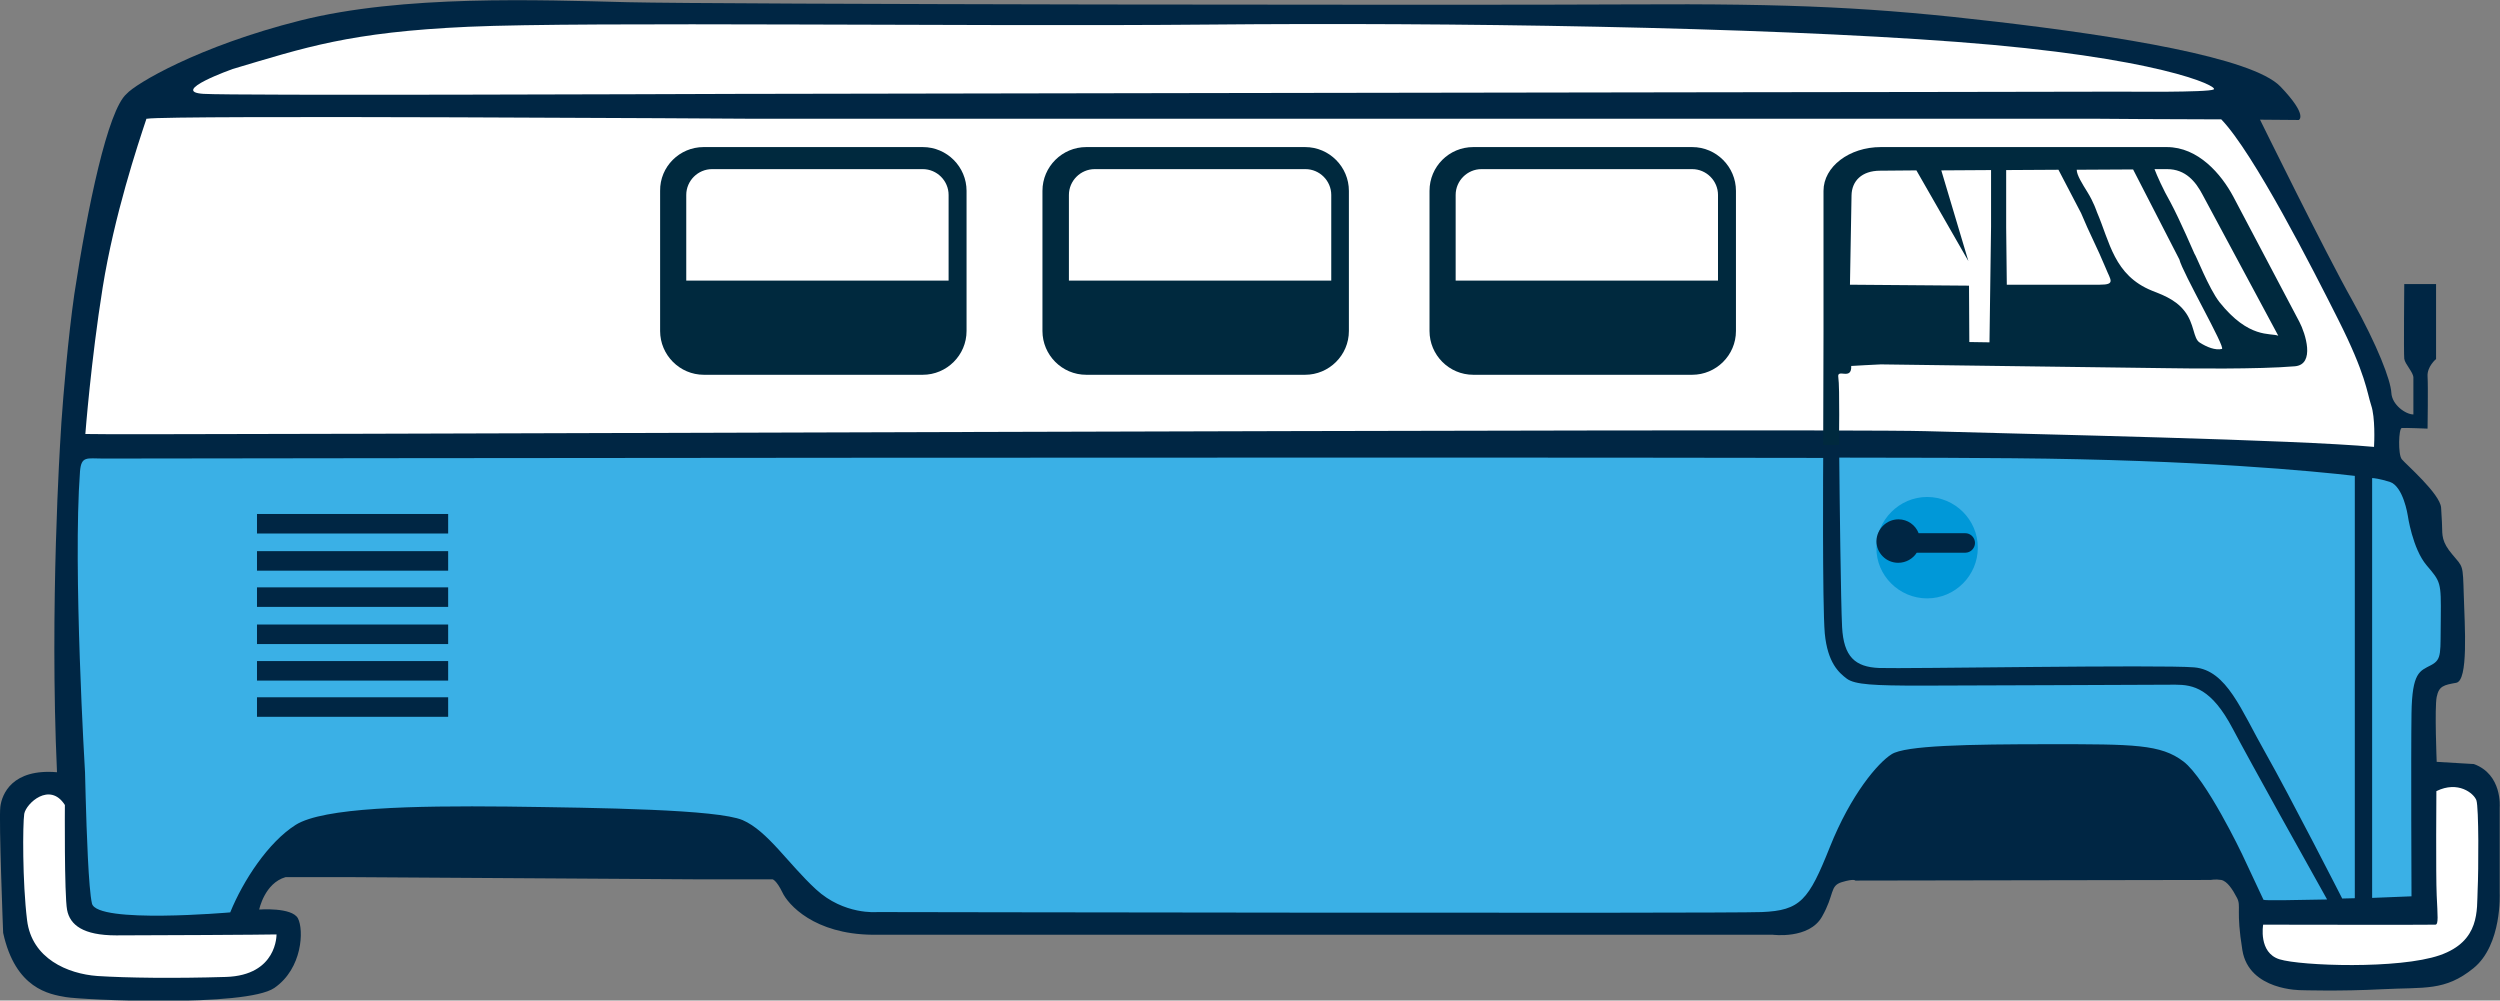 <?xml version="1.0" encoding="utf-8"?>
<!-- Generator: Adobe Illustrator 21.0.2, SVG Export Plug-In . SVG Version: 6.00 Build 0)  -->
<svg version="1.1" id="Layer_1" xmlns="http://www.w3.org/2000/svg" xmlns:xlink="http://www.w3.org/1999/xlink" x="0px" y="0px"
	 viewBox="0 0 793.8 317.7" style="enable-background:new 0 0 793.8 317.7;" xml:space="preserve">
<rect x="0" y="0" width="793.8" height="317.7" fill="#808080" stroke="none"/>
<style type="text/css">
	.st0{fill-rule:evenodd;clip-rule:evenodd;fill:#FFFFFF;}
	.st1{fill-rule:evenodd;clip-rule:evenodd;fill:#3AB0E6;}
	.st2{fill-rule:evenodd;clip-rule:evenodd;fill:#002644;}
	.st3{fill-rule:evenodd;clip-rule:evenodd;fill:#0098D8;}
	.st4{fill-rule:evenodd;clip-rule:evenodd;fill:#00293E;}
</style>
<g>
	<path class="st0" d="M21.5,142.1c0,0,4.8-75.5,21.3-108.4c0,0,30.9-22,73.4-26.1c0,0,18.5-4.8,100.8-3.4
		C299.3,5.6,556.6,2.9,606,8.3c49.4,5.5,87.1,8.2,102.9,16.5c0,0,0.7,11,10.3,27.4c9.6,16.5,35,65.2,35.7,74.1
		c0.7,8.9,1.4,20.6,1.4,20.6s-63.8-4.8-137.9-5.5C544.2,140.7,21.5,142.1,21.5,142.1z"/>
	<g>
		<path class="st1" d="M21.5,142.1l206.4-0.5c0,0,394.1-0.5,422.5,0.3c28.5,0.9,94.8,1.5,105.7,4.9c10.9,3.5,12.7,17.8,15.1,23.6
			c2.4,5.8,8.2,11.7,7.5,23c-0.7,11.3-1.4,19.2-5.8,21.6c-4.5,2.4-3.4,24-3.8,47.3c-0.3,23.3-0.3,25.7-0.3,25.7l-50.4,1.7
			c0,0-21.6-41.5-31.9-43.9c-10.3-2.4-79.2-6.9-86.1-0.7c-6.9,6.2-20.6,42.2-28.5,44.9c-7.9,2.7-231.2,2.1-257.6,2.1
			s-47.7,4.5-61.1-9.3c-13.4-13.7-11-24.4-59.7-24.7c-48.7-0.3-90.9,0.3-99.8,8.9c-8.9,8.6-16.1,23.7-16.1,23.7s-3.1,1-18.5,1.7
			c-15.4,0.7-31.9,2.4-34-6.2C23.2,277.9,21.5,142.1,21.5,142.1z"/>
		<g>
			<path class="st2" d="M589.1,279.6c0,0-0.3-0.7-4.3,0.5c-3.9,1.2-2.2,3.8-6.3,11c-4.1,7.2-15.6,5.7-15.6,5.7H277
				c-18.5-0.2-26.8-9.6-28.6-13.5c-1.9-3.9-3.1-4.1-3.1-4.1h-24.5l-110.6-0.7H90.7c-6.7,1.9-8.4,10.3-8.4,10.3s10.4-0.8,12.3,2.8
				c1.9,3.6,1.5,15.9-7.5,22.1c-9.1,6.2-61.1,3.8-66.2,2.9C15.7,315.7,4.9,314,1,296.2c0,0-1.4-35.8-0.9-40c0.5-4.1,3.8-12.2,18-11
				c-2.4-52.5,1.1-106.1,1.1-106.1s0.1-1.9,0.3-5l0,0c0.6-8.7,2.1-26.7,4.1-40.7C27.8,65.8,34.2,35,40.2,29.8
				c2.7-3.1,22.6-15.1,55.2-23.3c32.6-8.2,75.8-6.5,103.9-5.8c28.1,0.7,265.8,1,318.3,0.7c52.5-0.3,77.9,1,116.3,5.5
				c38.4,4.5,81.3,11.3,90.2,20.6c8.9,9.3,5.8,10.6,5.8,10.6l-12.3-0.1v0c0,0,20.9,42.5,29.2,57.2c8.2,14.7,12.3,25.6,12.5,29.5
				c0.2,3.9,4.6,6.9,7,6.9c0,0,0-9.9,0-11.7c0-1.7-2.7-4.3-2.9-6c-0.2-1.7,0-23.7,0-23.7h10.1V114c0,0-2.9,2.4-2.7,5.5
				c0.2,3.1,0,16.6,0,16.6s-7.2-0.3-8.2-0.2c-1,0.2-1.2,8.4,0,9.9c1.2,1.5,12.2,11,12.5,15.4c0.3,4.5,0.3,5.8,0.3,5.8
				c0.1,2.9-0.2,5,3.3,9.1c3.4,4.1,3.3,2.9,3.6,12.9c0.3,9.9,1.5,27.1-2.4,27.8c-3.9,0.7-5.5,1-6.2,4.5c-0.7,3.4,0,20.6,0,20.6
				l11.8,0.7c9.1,3.3,8.2,13.7,8.2,13.7v27.3c0,0,0.8,16.4-8.3,23.8c-9.1,7.4-15.6,6-29,6.7c-13.4,0.7-25.7,0.3-25.7,0.3
				s-16.6,0.2-18.7-12.7c-2.1-12.9-0.3-13.9-1.7-16.6c-1.4-2.7-3.1-5.3-5-5.7c-1.9-0.3-3.3,0-3.3,0 M27.2,253.1l-0.2-7.8
				c0,0-3.9-64.8-1.6-95.6c0.4-5,2.2-4.1,7.3-4.1c58.7-0.1,397.8-0.5,546.2-0.2c0,0-0.3,46.3,0.5,55.7c0.9,9.4,4.5,12.5,7,14.4
				c2.6,1.9,8.6,2.2,23.7,2.2s74.9-0.3,80.6-0.3s11.5,1.2,18.2,13.9c5.7,10.8,24.4,44.3,30,54.3c-10.3,0.2-19.7,0.4-20.2,0.1
				l-6.8-14.5c0,0-11.4-23.9-18.6-29.4c-7.2-5.5-15.8-5.5-42.2-5.5c-26.4,0-46.2,0.4-50.5,3.2c-4.3,2.7-12.9,12.7-19.6,29.5
				c-6.7,16.8-9.3,20.1-21.6,20.6c-12.3,0.5-280.9,0-280.9,0s-10.5,1-19.4-7.2c-8.9-8.2-15.3-18.5-23.3-22
				c-8.1-3.4-44.8-3.9-74.8-4.3c-30-0.3-58.3,0.3-67.1,5.8c-8.7,5.5-16.7,17.7-20.8,27.8c0,0-42.3,3.7-43.9-2.8
				C28.1,282.2,27.5,263.8,27.2,253.1L27.2,253.1z M743.7,285.3c0,0-16.7-32.7-24.4-46.3c-7.7-13.5-12.2-26.2-22.6-27.1
				c-10.5-0.9-92.3,0.5-100,0.2c-7.7-0.3-11.3-3.6-11.8-13c-0.4-7.8-0.8-42-0.9-53.8c25.5,0,44.8,0.1,55.2,0.2
				c58.8,0.5,95.5,4.1,108.5,5.6v134.1C746.4,285.2,745.1,285.3,743.7,285.3L743.7,285.3z M753.2,285.1V151.8c0.6,0,2.3,0.2,5.6,1.2
				c4.3,1.4,5.7,10.6,5.7,10.6s1.5,10.6,6,15.9c4.5,5.3,4.6,5.3,4.5,16.6c-0.2,11.3,0.5,13.2-3.1,15.1c-3.6,1.9-6,2.2-6.2,15.3
				c-0.2,13,0,58.1,0,58.1S760.3,284.8,753.2,285.1L753.2,285.1z"/>
			<path class="st0" d="M753.8,141.9c-24.8-2.3-107.8-4-142.4-5c-35.7-1-579.6,1.4-584.3,0.9c0,0,1.8-23.4,5.5-46.5
				c3.7-23,11.1-45.2,13.9-53.6l0.2,0c6.3-1.2,191.7,0,191.7,0h427l14.2,0.1v0l25.7,0.1c10.3,10.7,29.1,47.6,37.1,63.5
				c8.9,17.7,9.1,23,10.5,27.3C754.2,132.5,753.9,140.4,753.8,141.9L753.8,141.9z"/>
			<path class="st0" d="M543.2,29.3c-23.3,0-300.3,0.5-300.3,0.5l-0.1,0l-0.4,0l-0.6,0l-0.8,0l-1,0l-1.2,0l-0.8,0
				c-27.8,0.1-163.5,0.6-173.4,0c-11-0.7,9.3-7.9,9.3-7.9c22.9-6.8,37-11.7,74.8-13.4c37.7-1.7,159.5,0,235.3-0.7
				c75.8-0.7,173.5,0.7,237.3,5.5c63.8,4.8,83.3,14.1,81.6,15.1c-1.7,1-28.5,0.7-28.5,0.7S566.5,29.3,543.2,29.3z"/>
			<path class="st0" d="M773.6,251.2c6.9-3.4,11.9,0.7,12.7,2.9c0.8,2.2,0.7,22.3,0.4,28.5c-0.3,6.3,0.9,16.2-12,20.7
				c-13,4.5-44.1,3.4-50.9,1.3c-6.8-2.1-5.2-11-5.2-11s53.7,0.1,54.7,0c1-0.1,0.7-2.7,0.4-9.3C773.4,277.8,773.6,251.2,773.6,251.2
				L773.6,251.2z"/>
			<path class="st0" d="M20.6,255.6c0,0-0.2,28.5,0.7,33.3c0.9,4.8,5.1,8.1,15.6,8.1c10.5,0,47.9-0.2,50.9-0.3c0,0,0.3,13-16.1,13.5
				c-16.5,0.5-31.4,0.3-40.8-0.3c-9.4-0.7-20.8-5.5-22.3-17.7c-1.5-12.2-1.4-30.5-0.9-33.8C8.3,255.1,15.8,248.1,20.6,255.6
				L20.6,255.6z"/>
		</g>
		<rect x="81.6" y="163.2" class="st2" width="60.7" height="6.2"/>
		<rect x="81.6" y="175" class="st2" width="60.7" height="6.2"/>
		<rect x="81.6" y="186.5" class="st2" width="60.7" height="6.2"/>
		<rect x="81.6" y="198.3" class="st2" width="60.7" height="6.2"/>
		<rect x="81.6" y="209.9" class="st2" width="60.7" height="6.2"/>
		<rect x="81.6" y="221.4" class="st2" width="60.7" height="6.2"/>
		<path class="st3" d="M611.9,190c8.9,0,16.1-7.3,16.1-16.1c0-8.9-7.3-16.1-16.1-16.1s-16.1,7.3-16.1,16.1
			C595.7,182.7,603,190,611.9,190z"/>
		<path class="st2" d="M602.8,164.9c2.9,0,5.4,1.8,6.4,4.4H624c1.7,0,3.1,1.4,3.1,3.1v0c0,1.7-1.4,3.1-3.1,3.1h-15.4
			c-1.2,1.9-3.4,3.2-5.9,3.2c-3.8,0-6.9-3.1-6.9-6.9C595.9,168,599,164.9,602.8,164.9z"/>
	</g>
	<path class="st4" d="M223.4,46.7H293c7.7,0,13.9,6.3,13.9,13.9v44.5c0,7.7-6.3,13.9-13.9,13.9h-69.5c-7.7,0-13.9-6.3-13.9-13.9
		V60.6C209.5,52.9,215.8,46.7,223.4,46.7L223.4,46.7z M226.1,53.7c-4.5,0-8.2,3.7-8.2,8.2v27.2h83.3V61.9c0-4.5-3.7-8.2-8.2-8.2
		H226.1z"/>
	<path class="st4" d="M344.9,46.7h69.5c7.7,0,13.9,6.3,13.9,13.9v44.5c0,7.7-6.3,13.9-13.9,13.9h-69.5c-7.7,0-13.9-6.3-13.9-13.9
		V60.6C331,52.9,337.3,46.7,344.9,46.7L344.9,46.7z M347.6,53.7c-4.5,0-8.2,3.7-8.2,8.2v27.2h83.3V61.9c0-4.5-3.7-8.2-8.2-8.2H347.6
		z"/>
	<path class="st4" d="M467.8,46.7h69.5c7.7,0,13.9,6.3,13.9,13.9v44.5c0,7.7-6.3,13.9-13.9,13.9h-69.5c-7.7,0-13.9-6.3-13.9-13.9
		V60.6C453.9,52.9,460.1,46.7,467.8,46.7L467.8,46.7z M470.4,53.7c-4.5,0-8.2,3.7-8.2,8.2v27.2h83.3V61.9c0-4.5-3.7-8.2-8.2-8.2
		H470.4z"/>
	<path class="st4" d="M597.2,46.7h90.8c10,0,17.3,8.6,21.1,15.7l21,39.8c1.9,3.6,5.1,13.5-1.4,14.1c-11.6,1-34.2,0.7-41,0.6
		l-90.5-1.2c-0.8,0-9.4,0.5-9.4,0.5c0.2,4.8-4.6,0.6-4.1,3.6c0.5,3.1,0.2,21.5,0.2,21.5l-5,0l0.1-36.2V60.6
		C579,52.9,587.2,46.7,597.2,46.7L597.2,46.7z M677.3,53.8l-17.9,0.1c0,1.7,1.8,4.5,3.4,7.1c2,3.2,3,6.3,3,6.3
		c4.1,9.5,5.4,20.1,17.5,25c2.4,1,7.2,2.5,10.2,6.3c3.4,4.2,2.8,8.9,5,10.2c2.2,1.4,4.9,2.5,7,2c1.3-0.3-12.6-24.4-13.5-28.4l0,0
		L677.3,53.8L677.3,53.8z M696.8,80.6c0.4,0.3,4.5,10.9,7.9,15.3c9.4,11.8,16.2,9.7,18.7,10.7l-24-44.7c-2.2-4.2-5.4-8.2-11.3-8.2
		l-4,0c0.8,2.1,2.7,6.4,5.1,10.6C692.1,69.7,696.8,80.6,696.8,80.6L696.8,80.6z M653.6,53.9L637,54v18.2l0.2,18.2l29.5,0
		c5.2,0,3.4-1.5,1.9-5.3c-2.6-6.3-5.2-11.1-7.8-17.4L653.6,53.9L653.6,53.9L653.6,53.9z M632.2,54l-15.8,0.1l8.6,28.8l-16.5-28.8
		L597,54.2c-5.9,0-9,3.3-9.1,7.8l-0.5,28.4l37.8,0.3l0.1,17.9l6.4,0.1l0.5-36.7L632.2,54L632.2,54z"/>
</g>
</svg>

